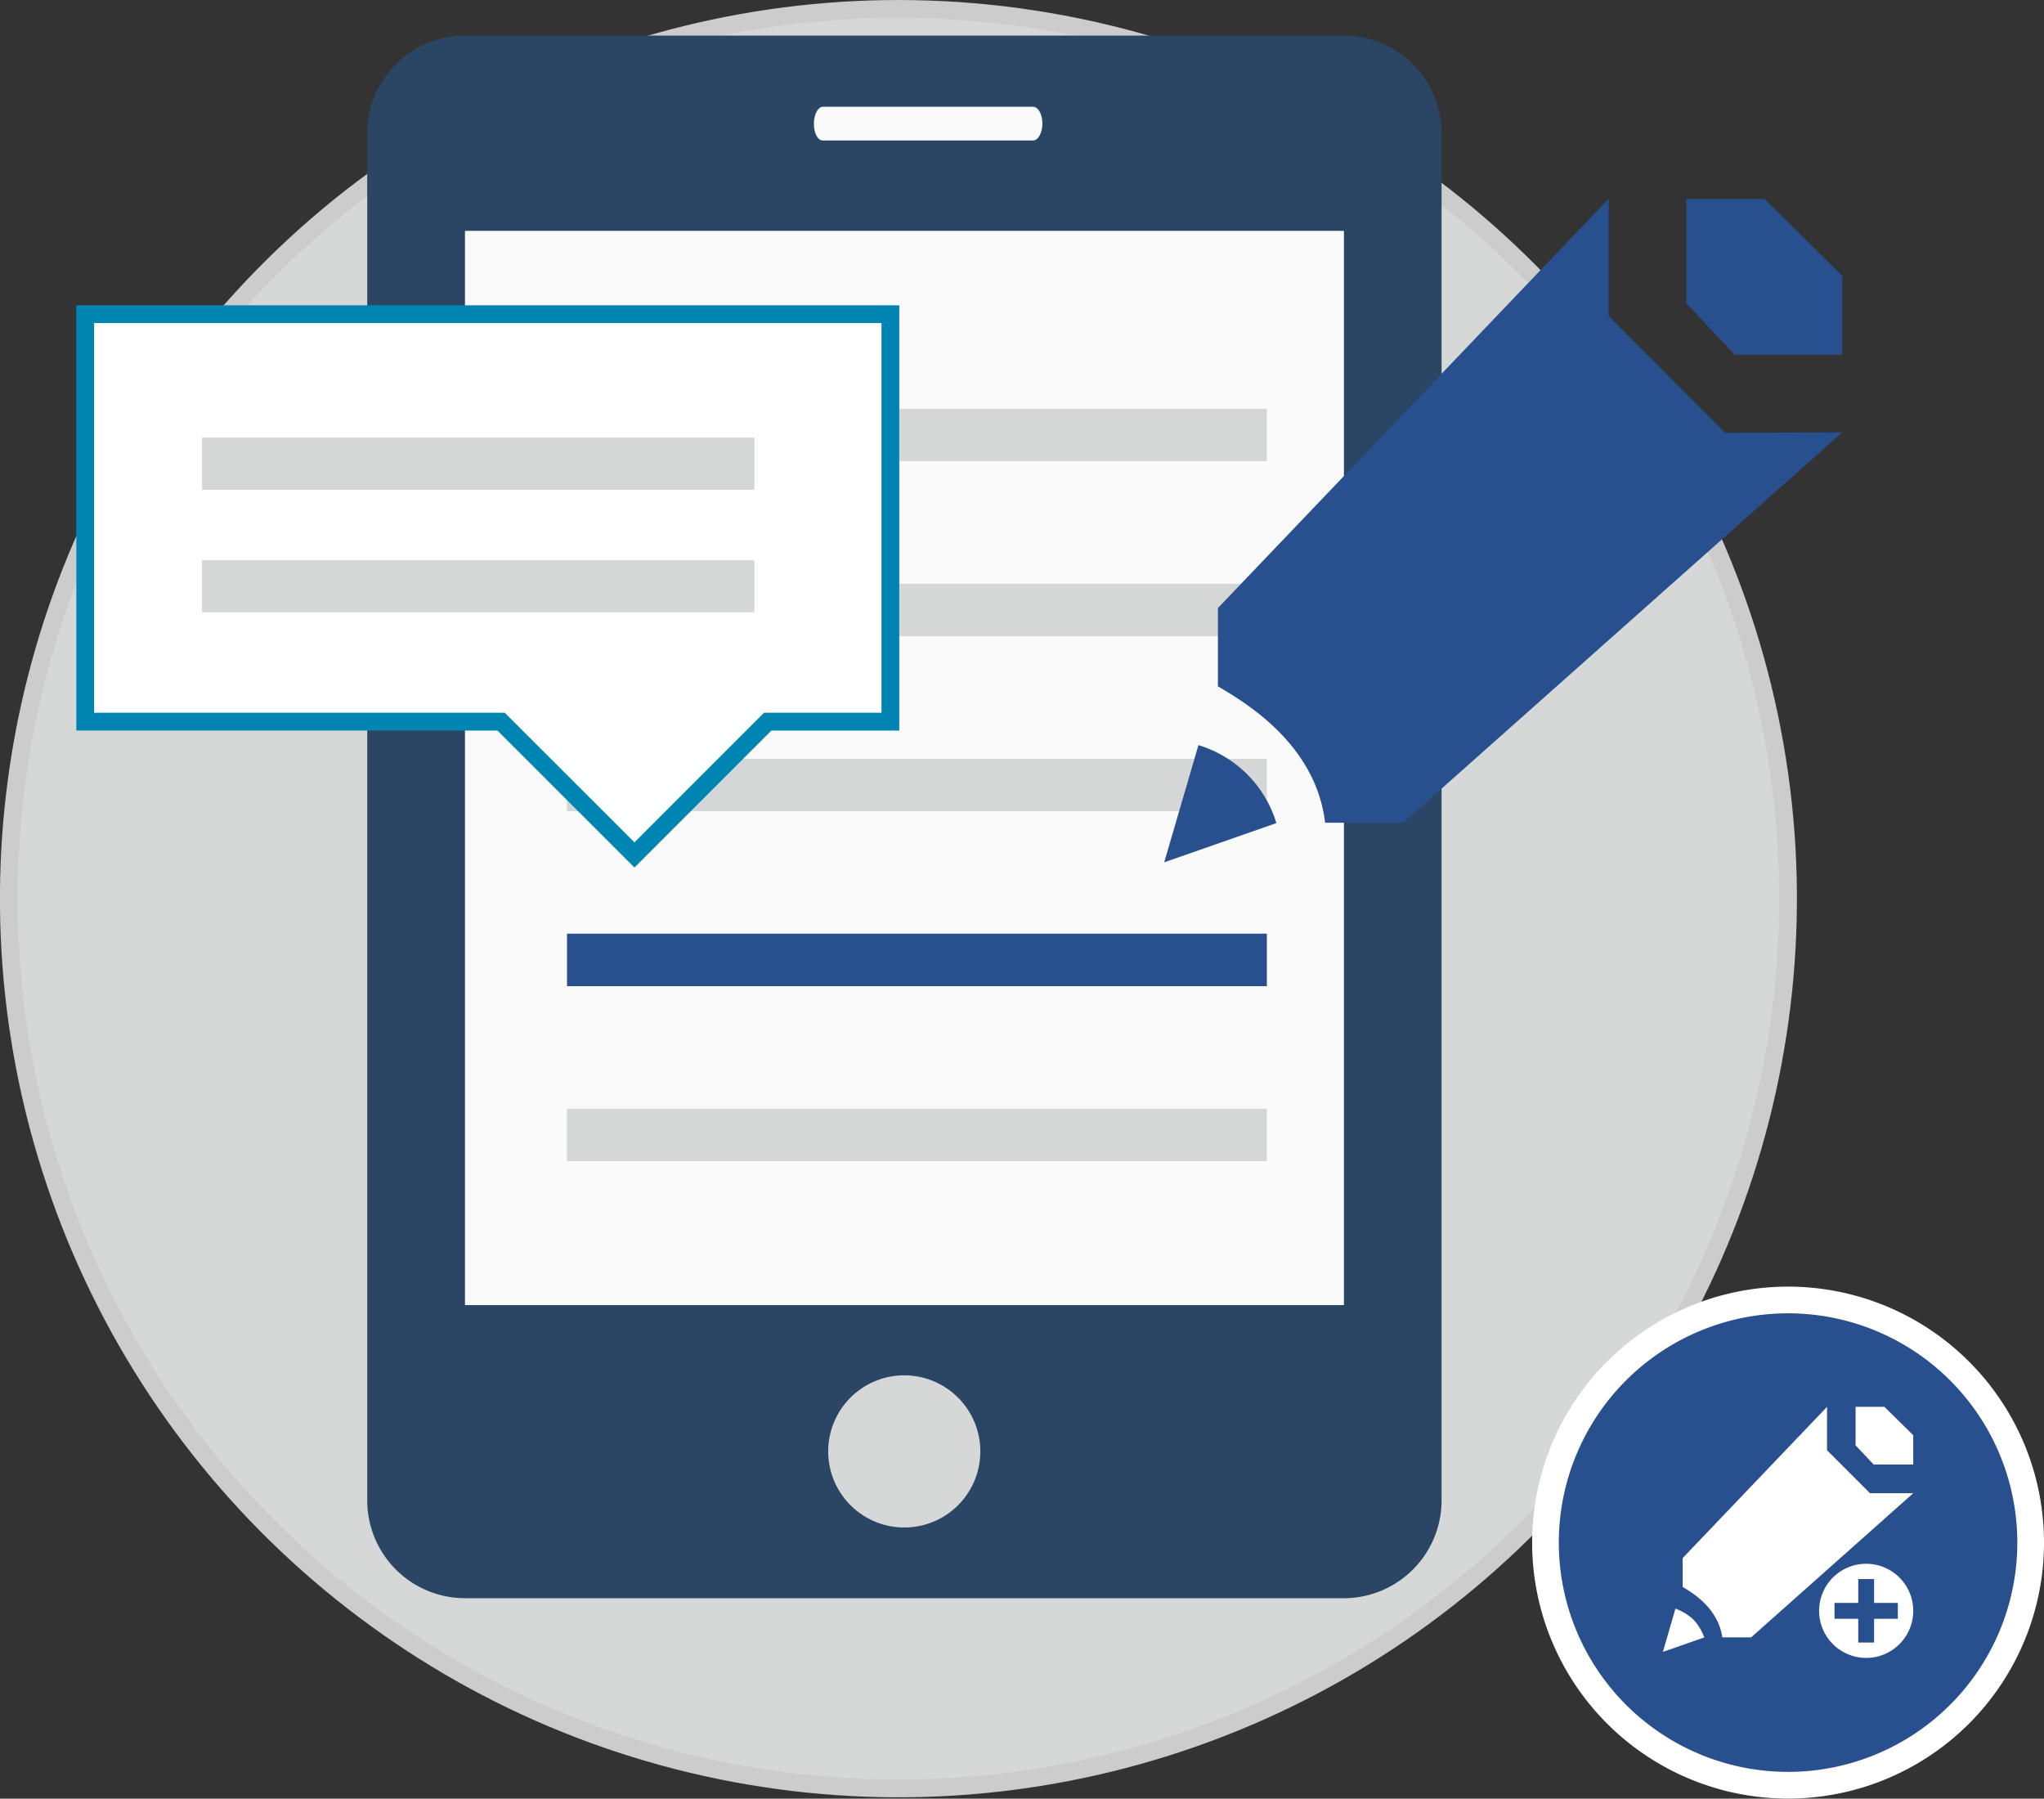<svg xmlns="http://www.w3.org/2000/svg" viewBox="0 0 229.77 202.16"><rect x="0" y="0" width="229.77" height="202.16" fill="#333333" stroke="none"/><defs><style>.cls-1{fill:#d6d8d8;stroke:#ccc;}.cls-1,.cls-6,.cls-7{stroke-miterlimit:10;}.cls-1,.cls-6{stroke-width:2px;}.cls-2{fill:#2a4664;}.cls-3{fill:#fafafa;}.cls-4{fill:#d5d7d7;}.cls-5,.cls-7{fill:#284f8e;}.cls-6,.cls-8{fill:#fff;}.cls-6{stroke:#0085b3;}.cls-7{stroke:#fff;stroke-width:3px;}</style></defs><title>icon-feature-Asset 9</title><g id="Layer_2" data-name="Layer 2"><g id="Notes"><circle class="cls-1" cx="101" cy="101" r="100" transform="translate(-27.83 39.31) rotate(-19.41)"/><path class="cls-2" d="M151.05,4H52.28a11,11,0,0,0-11,11V168.63a11,11,0,0,0,11,11h98.77a11,11,0,0,0,11-11V15a11,11,0,0,0-11-11M101.66,171.68a8.55,8.55,0,1,1,8.54-8.54,8.54,8.54,0,0,1-8.54,8.54m49.39-25H52.28V26h98.77Z"/><rect class="cls-3" x="52.28" y="25.95" width="98.78" height="120.73"/><rect class="cls-4" x="63.74" y="45.94" width="78.67" height="5.9"/><rect class="cls-4" x="63.74" y="65.61" width="78.67" height="5.9"/><rect class="cls-4" x="63.74" y="85.28" width="78.67" height="5.9"/><rect class="cls-5" x="63.74" y="104.94" width="78.67" height="5.9"/><rect class="cls-4" x="63.74" y="124.61" width="78.67" height="5.9"/><path class="cls-5" d="M134.72,83.75l-3.85,13.17,12.61-4.41a13.11,13.11,0,0,0-8.76-8.76Zm72.37-43.88V31l-8.76-8.65h-8.77V34.09L195,39.87Zm-13.17,8.77L180.83,35.51V22.34l-43.92,46v8.8c3.25,1.91,11,6.57,12.05,15.33h8.78l49.35-43.87Z"/><path class="cls-3" d="M117.18,13.9c0,1-.47,1.89-1.05,1.89H92.49c-.58,0-1-.85-1-1.89h0c0-1.05.47-1.9,1-1.9h23.64c.58,0,1.05.85,1.05,1.9Z"/><polygon class="cls-6" points="100.09 35.31 9.58 35.31 9.58 81.11 56.33 81.11 71.32 96.09 86.3 81.11 100.09 81.11 100.09 35.31"/><rect class="cls-4" x="22.71" y="49.18" width="62.1" height="5.87"/><rect class="cls-4" x="22.71" y="62.95" width="62.1" height="5.87"/><path class="cls-7" d="M228.27,173.39A27.27,27.27,0,1,1,201,146.11,27.27,27.27,0,0,1,228.27,173.39Z"/><polygon class="cls-8" points="211.83 158.12 208.59 158.12 208.59 162.45 210.62 164.6 215.07 164.6 215.07 161.31 211.83 158.12"/><path class="cls-8" d="M205.38,158.12l-16.23,17v3.24c1.2.71,4,2.43,4.46,5.67h3.24l18.22-16.2h-4.86L205.38,163Z"/><path class="cls-8" d="M188.34,180.8l-1.41,4.86,4.65-1.62a5.87,5.87,0,0,0-1.21-2A6.06,6.06,0,0,0,188.34,180.8Z"/><path class="cls-8" d="M209.79,175.76a5.29,5.29,0,1,0,5.28,5.29A5.29,5.29,0,0,0,209.79,175.76Zm3.55,6.18h-2.67v2.67h-1.78v-2.67h-2.67v-1.78h2.67v-2.68h1.78v2.68h2.67Z"/></g></g></svg>